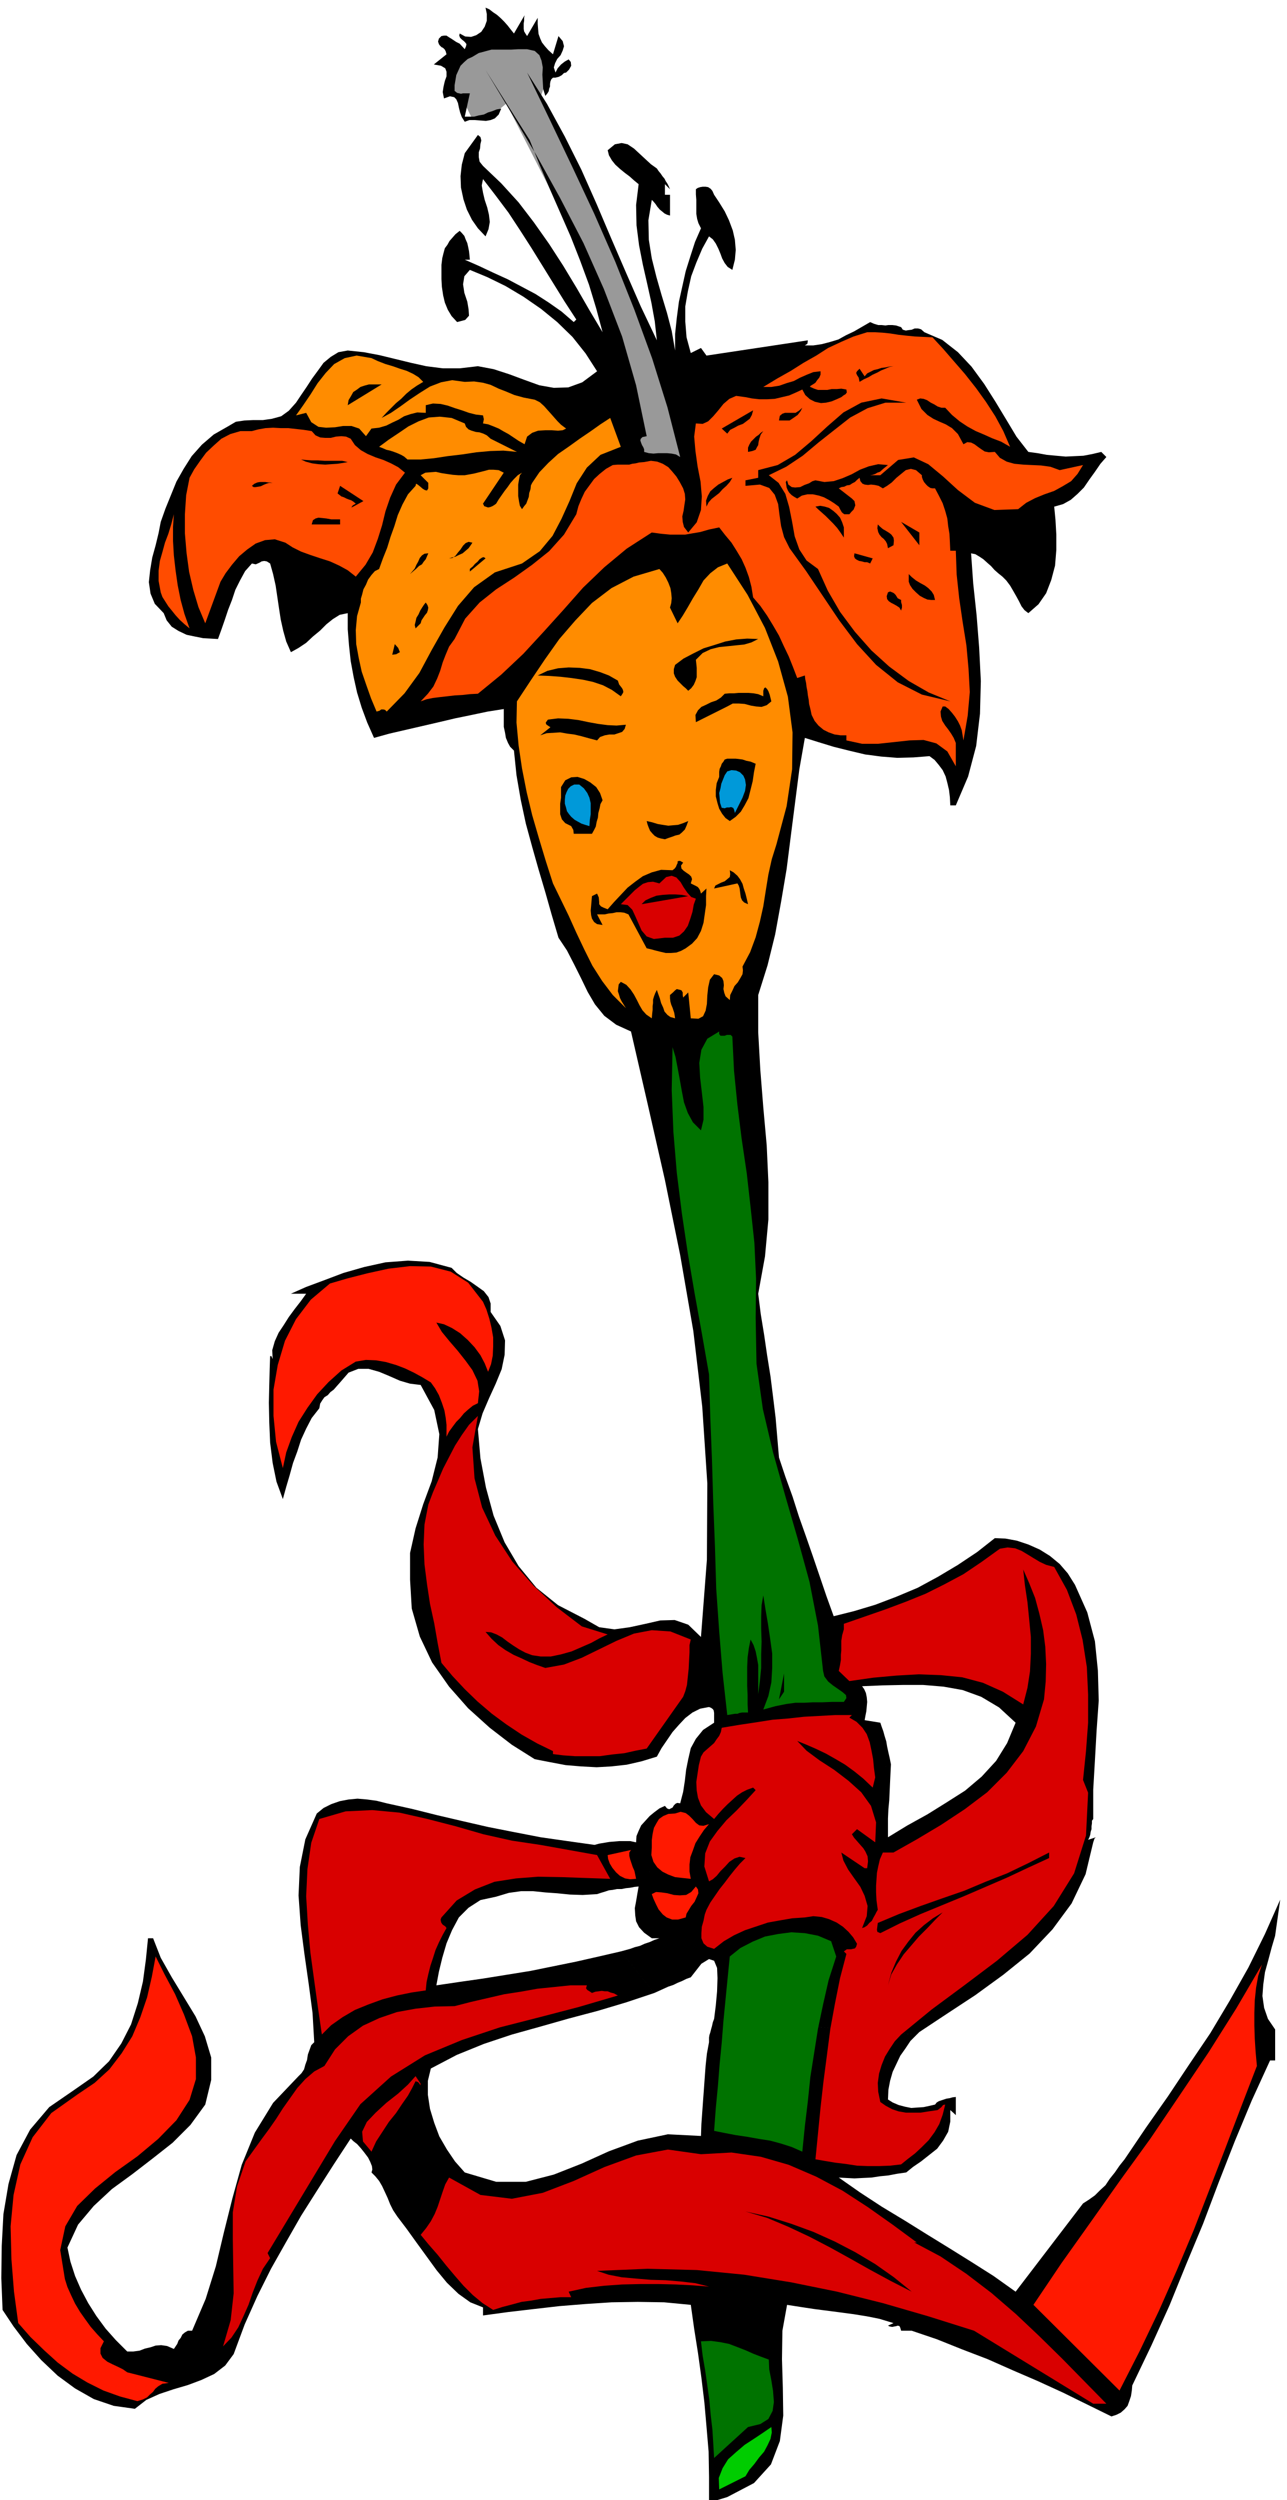 <svg xmlns="http://www.w3.org/2000/svg" width="490.455" height="952.079" fill-rule="evenodd" stroke-linecap="round" preserveAspectRatio="none" viewBox="0 0 3035 5892"><style>.pen1{stroke:none}.brush2{fill:#000}.brush3{fill:#ff4c00}.brush4{fill:#ff8c00}.brush5{fill:#0099d9}.brush6{fill:#d90000}.brush7{fill:#007300}.brush8{fill:#ff1900}</style><path d="m1476 1114-49-380-92-214-141-276-37 31-43 6-24-49-37-37 43-79 49-25 80 12 55 6 12 68-18 55 61 116 122 276 98 220 98 233-177 37z" class="pen1" style="fill:#999"/><path d="M637 3196v-6 6zm2370 1366 12-85-36 81-39 79-44 78-46 77-50 74-50 75-52 74-50 74-12 15-11 16-12 15-10 15-13 12-12 12-14 10-14 9-159 208-52-37-52-33-53-33-52-32-53-33-53-32-52-34-50-35 18 1 19 1 19-1 21-1 20-3 20-2 21-4 21-3 16-13 19-13 19-15 19-15 14-19 12-21 5-24v-27l9 8 4 4v-12 12-43l-8 1-7 2-7 1-6 2-6 2-6 2-5 3-4 5-13 3-14 3-15 1-14 1-15-3-15-4-14-6-11-7 1-23 4-21 6-21 9-19 9-19 12-17 12-18 15-15-478-37-3 8-2 9-2 7-2 8-2 6-1 6v11l-5 27-3 28-2 27-2 28-2 27-2 28-2 28-1 28-78-4-71 15-68 25-64 29-66 26-66 17h-70l-74-22-23-26-19-28-18-31-12-32-10-33-5-33v-33l7-29 61-32 64-26 66-22 68-19 67-19 68-18 67-20 66-22-79-98-52 12-53 12-54 11-54 11-56 9-56 9-56 8-54 8 6-32 8-33 10-34 13-31 16-30 23-23 28-18 37-8 30-9 29-4h28l29 3 28 2 30 3 30 1 34-2 9-3 10-3 674-300-3-15-3-13-3-14-2-12-4-13-3-11-4-11-3-9-37-6 2-11 2-10 1-11 1-11-1-11-2-10-4-9-5-7 48-2 48-1h48l48 4 45 8 44 16 42 25 39 36-20 48-26 42-34 37-39 33-44 28-45 28-47 26-46 28v-44l1-22 2-21 1-22 1-22 1-21 1-20-674 300 9-3 9-1 10-2h11l10-2 10-1 10-2 10-1-3 17-3 18-3 16 1 17 2 14 7 14 12 13 18 13h18l-12 4-11 5-12 4-11 5-12 3-11 4-11 3-11 3 79 98 11-5 11-5 11-5 12-4 10-5 10-4 10-5 11-4 25-32 18-11 12 4 7 17 1 24-1 31-3 33-4 32 478 37 3-3 3-3 65-43 67-44 66-48 62-50 54-57 45-61 33-69 18-75 3-9 3-3-18 6 3-6 2-6 1-7 2-6v-7l1-7v-6l3-4v-69l4-69 4-71 5-70-2-71-7-69-18-68-29-65-17-27-19-22-23-19-24-15-27-12-27-9-27-5-25-1-42 33-45 30-47 28-48 26-50 21-50 19-50 15-48 12-17-47-16-47-16-47-16-46-17-48-15-47-17-47-15-45-4-47-4-47-6-49-6-48-8-50-7-48-8-49-6-48 16-88 8-87v-88l-4-87-8-89-7-88-5-89v-88l22-70 18-73 14-77 13-77 10-79 10-78 10-78 13-74 32 10 36 11 36 9 38 9 38 5 38 3 38-1 38-3 12 9 10 12 9 12 7 15 4 15 4 17 2 17 1 19h13l29-68 19-72 9-76 2-77-4-79-6-76-8-75-5-71 10 2 10 6 9 6 10 9 8 7 8 9 9 8 10 8 9 9 9 12 7 12 8 14 6 11 6 12 7 9 9 7 24-21 18-26 12-31 9-34 3-37v-36l-2-35-3-31 21-6 18-10 16-14 15-15 13-19 13-18 13-19 14-16-12-12-21 5-21 4-21 1-21 1-22-2-22-2-22-4-22-3-28-36-24-40-26-43-26-41-30-41-32-34-37-29-42-18-8-7-7-2h-8l-7 3-8 1-6 1-7-2-4-6-12-4-9-1h-9l-7 1-9-1h-8l-10-3-9-4-19 11-19 11-19 9-18 10-20 6-19 5-20 3h-20l6-4 1-8-239 36-13-18-24 12-10-37-3-37v-36l6-35 8-36 12-32 14-33 16-29 9 7 7 10 6 12 5 12 4 11 6 11 7 9 11 7 6-24 2-23-2-24-5-22-9-24-10-21-13-21-12-18-4-9-4-5-6-4-6-1h-7l-6 1-6 2-4 3v12l1 13v33l2 12 3 10 6 12-14 32-11 34-11 35-8 36-8 36-5 38-4 38v39l-8-46-11-42-13-43-12-42-11-44-7-44-1-46 8-48 4 4 5 6 4 6 6 7 5 4 6 5 6 3 7 2v-49h-12v-25l12 12-3-7-3-6-4-6-3-6-5-6-4-6-5-6-4-6-14-10-13-12-14-13-13-12-15-10-14-3-16 3-17 14 3 12 7 12 8 10 11 10 11 9 12 9 10 9 11 9-6 49 1 48 6 47 9 46 10 44 10 45 8 44 5 45-38-80-35-80-35-81-34-80-36-81-39-78-42-77-47-74 53 110 53 111 52 111 50 114 45 113 42 115 36 115 30 117-10-6-10-2-11-1h-21l-11 1-11-1-11-3v-6l-2-5-3-5-2-5-2-6 1-4 4-4 10-2-25-120-33-115-43-112-48-108-55-106-57-103-60-101-59-98 104 165 23 57 24 57 25 57 25 57 22 56 21 57 17 56 15 56-31-52-30-52-32-53-33-51-36-51-36-47-41-45-43-41-8-10-2-11v-11l3-9 1-11 2-8-2-8-6-5-31 43-7 27-3 27 1 27 6 28 8 24 12 24 14 20 18 19 7-17 3-17-2-17-4-17-6-18-4-17-3-17 3-15 30 39 30 40 27 41 27 42 26 42 26 42 26 42 28 43-6 6-29-25-30-21-31-20-32-17-34-18-33-15-34-16-34-15h12l-1-11-1-9-2-10-2-9-4-9-3-8-6-7-5-5-10 8-7 8-7 8-5 9-6 8-3 11-3 12-2 16v34l1 18 3 20 4 17 7 17 9 15 13 14 19-5 9-10-1-15-3-18-7-21-3-20 3-19 13-15 41 17 43 21 42 25 42 29 38 31 36 35 31 39 27 42-35 26-33 12-34 1-34-6-36-13-35-13-37-12-37-7-43 5h-40l-39-5-36-8-37-9-37-9-37-7-38-4-22 4-18 11-17 14-13 18-14 19-13 20-13 19-12 18-17 19-18 13-22 6-21 3h-23l-21 1-20 3-17 10-35 20-28 24-24 27-19 30-17 30-13 32-13 32-11 31-5 26-7 29-8 29-5 30-3 28 4 27 10 24 21 22 7 17 12 15 16 10 19 9 19 4 20 4 18 1 17 1 8-22 8-23 8-24 9-23 8-24 11-22 12-22 16-18 9 2 9-4 5-3 6-1 6 1 8 5 7 25 6 27 4 27 4 27 4 26 6 27 7 25 11 25 18-10 18-12 16-15 17-14 15-15 15-12 16-10 19-4v38l3 38 4 37 7 38 8 36 11 36 13 35 16 36 36-10 39-9 39-9 39-9 38-9 39-8 38-8 38-6v42l3 14 2 12 5 12 5 9 9 9 6 58 10 58 12 56 15 55 15 53 16 54 15 53 16 54 20 30 17 33 16 32 16 33 17 29 22 27 28 21 35 16 40 174 40 176 36 177 31 179 21 178 12 181-1 180-14 182-30-29-32-11-34 1-35 8-37 8-36 5-36-5-35-20-62-32-51-41-42-51-33-56-26-63-18-66-13-69-6-69 11-37 15-35 16-35 14-34 7-34 1-34-11-34-23-33v-20l-5-15-11-14-14-10-17-12-17-10-16-11-12-12-52-14-51-3-53 4-50 11-49 14-45 17-43 16-36 16h36l-13 18-14 18-14 19-12 19-12 18-9 20-6 21 1 21-3-7h-3l-1 29-1 38-1 43 1 47 2 47 6 48 9 44 15 41 8-29 8-27 8-29 10-27 9-28 12-26 13-25 18-23 2-11 5-8 5-7 8-5 6-7 8-6 7-8 8-9 20-23 23-9h24l25 7 24 10 25 11 24 7 25 3 32 59 12 57-4 55-14 56-20 54-18 57-13 58v63l4 68 19 66 29 61 40 57 45 51 51 46 52 40 54 34 36 7 37 7 36 3 37 2 35-2 36-4 35-8 36-11 11-20 13-19 13-19 15-17 15-16 17-13 18-9 21-4 5 2 4 3 2 3 1 6v23l-26 17-17 21-12 22-6 26-5 25-3 26-4 26-7 27-7-1-4 2-4 4-3 5-4 2-4 2-5-2-5-6-13 6-12 9-11 9-10 11-10 11-6 13-5 12-1 15-14-3h-25l-12 1-12 1-12 2-12 2-11 3-64-9-63-9-62-12-61-12-61-14-60-14-60-15-59-13-24-6-22-3-23-2-21 2-21 4-20 7-18 9-16 13-27 61-13 65-3 67 5 70 9 69 10 70 9 68 4 69-7 7-4 11-4 11-2 13-4 11-3 11-6 9-7 7-60 63-43 70-31 76-22 79-20 80-19 80-24 77-32 75h-10l-7 4-6 5-4 8-5 6-3 8-4 6-4 6-16-7-14-2-13 1-12 4-13 3-13 5-15 2h-14l-27-27-24-27-22-30-19-30-17-32-14-32-11-34-7-33 25-54 37-44 43-40 48-35 48-37 47-37 42-42 35-48 14-58v-53l-15-50-22-47-28-46-28-46-26-46-18-46h-12l-5 50-7 52-12 51-16 50-23 45-29 42-37 36-43 30-61 42-45 53-32 60-19 68-12 71-4 75-1 76 3 75 26 39 31 41 34 38 39 37 41 30 44 25 47 16 50 7 27-21 31-14 33-11 34-10 32-12 30-14 26-20 20-27 26-70 30-67 32-64 35-62 36-63 38-60 39-61 40-61 6 6 9 7 9 10 8 10 9 12 5 10 4 10 1 8-2 7 9 9 9 11 7 12 7 15 6 13 6 15 7 14 10 15 22 29 23 32 24 33 24 33 24 29 27 26 28 20 30 12v19l59-8 60-7 61-7 62-5 61-4 62-1 62 1 63 6 8 57 9 57 8 58 7 58 5 57 5 59 1 60v60l43-13 63-33 40-44 21-55 8-60-1-66-2-67 1-67 11-61 32 5 33 5 31 4 31 4 30 4 31 5 30 6 33 10-13 6 4 2 6 1 5-1 5-1 3-1 4 1 2 4 2 7h25l59 20 60 24 60 23 61 27 58 25 59 27 57 28 57 28 12-4 10-5 9-8 7-8 4-11 4-12 2-13 1-12 45-94 43-95 39-96 40-96 37-98 38-97 40-96 43-94h12v-73l-17-25-9-26-4-28 2-27 4-29 8-29 8-30 8-27z" class="pen1 brush2"/><path d="m1212 79 25-43-1 6v7l-1 6v13l1 6 3 5 4 6 25-43v14l1 13 1 11 4 11 4 9 7 9 8 9 11 10 13-43 10 12 3 12-3 10-5 11-8 9-5 10-3 10 4 12 5-10 8-9 9-7 9-5 5 6 1 9-5 9-7 7-5 1-5 5-7 4-8 2h-6l-4 4-2 5-1 6v6l-2 5-1 6-3 5-5 6-5-16-1-17-1-17 1-17-3-16-5-13-11-10-18-4h-21l-17 1h-46l-15 4-15 4-15 9-11 5-9 8-8 8-5 11-5 11-2 12-2 12v13l6 5 9 2 5-1h16l-12 55h22l11-3 12-2 10-5 10-3 10-4 11-2-6 14-9 9-10 4-11 2-13-1-13-1h-13l-11 4-7-11-4-11-3-12-2-10-4-9-5-5-10-2-14 5-3-15 2-13 3-13 4-11v-11l-3-8-10-6-17-3 30-24-2-7-2-4-4-4-4-2-4-4-2-3-2-6 2-7 6-6 6-1h6l6 4 5 3 6 4 6 4 8 4 12 13 3-7 1-5-3-4-3-3-5-4-4-4-2-5 1-5 13 7 14 1 12-4 12-8 8-12 5-14V33l-3-15 9 4 9 7 9 6 9 8 8 8 8 9 7 9 8 10z" class="pen1 brush2"/><path d="m2199 795 25 27 26 30 26 30 26 33 23 32 22 34 19 35 16 37-21-12-21-8-20-9-19-8-20-11-18-12-18-15-16-17h-9l-9-3-8-5-8-4-9-6-8-3-8-1-8 3 11 22 14 14 14 9 15 7 14 6 15 9 14 14 13 24 9-5 9 1 8 4 8 6 7 5 9 6 10 2 14-1 12 14 16 9 18 5 21 2 20 1 22 1 22 3 22 8 55-12-13 21-15 17-20 12-20 11-23 8-22 9-21 11-19 15-56 2-46-17-40-30-35-32-35-29-34-16-37 6-42 36h-24l6-1 6-2 5-3 6-2 9-8 10-8-23-2-22 5-21 8-20 11-21 9-21 7-22 2-21-4-7 2-8 5-11 4-10 5-12 1-8-1-8-6-3-10-3 4 1 6 1 7 3 7 3 5 6 6 6 4 7 4 11-7 13-3h13l14 3 12 4 13 7 11 7 11 8 3 6 4 7 2 2 4 3h12l5-6 5-5 2-5 2-5-2-10-6-6-31-24 6-3 7-1 6-3 7-1 6-4 6-3 5-5 6-5 2 8 5 6 5 2 8 1 7-1 9 1 9 2 10 6 10-6 11-8 11-11 11-9 11-9 12-3 12 3 14 12v4l2 6 3 6 5 6 4 4 6 4 5 1h6l9 17 9 18 6 18 5 18 2 18 3 18 1 19 1 21h13l2 56 6 56 8 55 9 56 5 55 3 55-5 56-10 58-2-12-2-12-4-11-5-10-7-11-7-9-8-9-8-6h-6l-5 12 1 12 3 10 7 11 7 9 7 10 6 10 5 12v55l-20-35-26-19-30-8-33 1-37 4-37 4h-38l-37-8v-12h-14l-14-2-14-5-12-6-12-10-9-11-7-14-3-14-3-12-1-10-2-11-1-9-2-10-1-9-2-9-1-9-18 6-10-26-10-25-12-25-11-24-14-24-14-23-16-23-17-20-4-25-6-23-8-22-9-20-12-20-12-19-15-18-14-18-24 5-21 6-18 3-17 3h-36l-21-2-22-3-59 38-53 44-50 48-46 52-47 52-48 52-52 49-55 45-19 1-18 2-18 1-17 2-18 2-16 2-15 3-14 5 17-18 13-17 9-19 7-18 6-20 7-18 8-19 13-18 25-48 34-38 39-31 43-28 42-30 40-32 35-39 29-48 5-19 7-17 8-17 11-15 11-15 13-12 15-12 16-9 12-1h27l7-2 8-1 8-2 12-1 16-3 15 2 13 5 13 8 9 10 10 12 8 13 8 15 4 13 1 13-2 13-2 14-3 13 1 13 3 12 10 13 20-24 10-29 2-32-3-35-7-36-5-36-3-34 4-31 16 1 13-6 12-12 12-14 12-15 14-12 16-7 22 3 15 3 18 2h18l18-1 17-4 17-4 16-7 15-7 7 13 11 10 12 6 14 3 12-1 13-3 12-5 11-5 5-4 5-3 3-4-1-7-12-2-11 1h-12l-10 2h-22l-9-3-9-4-1-1 2-2 5-3 6-4 4-6 5-6 3-7v-8l-17 2-15 6-16 7-15 8-17 5-17 6-19 3h-19l33-20 32-18 30-19 30-17 28-18 30-14 30-13 32-10h18l18 1 19 2 19 3 18 2 20 2 21 1 21 1z" class="pen1 brush3"/><path d="m998 900-15 9-13 9-12 10-12 12-12 10-12 12-11 11-11 12 22-12 22-15 22-16 24-16 24-15 26-10 26-5 30 4 22-1 21 3 18 5 19 9 18 7 19 8 22 6 26 5 12 6 10 9 8 9 9 10 7 8 8 9 8 8 12 9-8 4-11 1-15-1h-15l-17 1-14 5-12 9-6 18-14-8-12-8-12-8-11-6-12-7-12-5-13-5-12-2 2-10-2-9-17-2-16-4-17-6-16-5-17-6-17-4-18-1-17 4v18l-20-1-16 4-15 5-13 8-15 7-14 7-17 5-18 2-13 18-16-18-18-6h-20l-19 3-21 1-18-2-17-11-12-22-24 6 17-24 17-25 17-27 19-24 20-21 25-14 28-6 35 6 15 7 18 7 17 5 17 6 16 5 15 7 13 8 11 11z" class="pen1 brush4"/><path d="m2107 863-10 2-9 4-10 4-9 5-11 5-10 6-11 5-10 6-2-10-4-6-2-5 2-4 6-6 12 18 6-7 8-4 8-4 9-2 9-3 9-1 9-2 10-1zM820 955l2-12 6-10 5-9 9-6 8-6 9-3 11-3h30l-80 49zm1317-6h-49l-42 13-41 22-37 29-38 30-37 31-39 26-41 20 23 18 16 26 9 31 7 35 6 34 11 31 17 26 27 20 23 51 29 50 35 47 39 44 42 38 46 34 47 27 51 21-67-16-57-29-51-41-45-49-42-56-39-58-39-58-39-54-13-26-7-26-4-28-3-24-8-22-13-16-22-8-34 3v-13l30-6v-18l46-12 41-24 38-32 38-35 38-33 42-23 48-10 58 10zm-245 12-4 8-7 9-10 7-9 6h-25l2-11 6-5 6-2h25l8-5 8-7zm-177 61-13-12 74-43-3 11-5 9-8 6-8 6-11 4-9 5-10 5-7 9z" class="pen1 brush2"/><path d="m1157 1034 62 31-32-3-31 1-33 3-33 5-34 4-33 5-32 3h-30l-8-7-7-4-9-4-8-3-9-3-9-2-9-4-8-3 23-17 24-16 22-15 24-12 24-9 26-2 28 3 31 13 3 8 6 6 7 3 10 3 9 1 9 3 8 4 9 8z" class="pen1 brush4"/><path d="m1464 1053-48 19-32 30-24 37-17 42-19 42-21 40-30 36-42 29-64 21-49 35-38 44-32 51-30 53-29 54-35 48-42 43-4-4-4-1h-5l-4 3-7 2-13-31-11-31-11-32-7-32-6-33-1-33 3-33 9-32v-9l3-10 3-12 6-11 5-12 8-11 8-9 10-5 9-25 10-25 8-26 9-25 8-26 11-25 13-24 18-20 1-5 4 2 5 4 7 6 5 3 5 1 3-5v-13l-18-18 11-6 12-1 13-1 13 3 13 2 14 2 13 1h15l11-2 11-2 12-3 12-3 11-3h11l12 1 12 6-49 73 3 6 9 3 5-1 5-2 5-3 4-3 6-10 7-10 7-10 7-9 7-10 8-9 9-9 10-6-5 6-2 10-2 12v27l2 13 2 10 5 8 5-7 5-6 3-8 3-8 1-9 3-9 1-9 3-6 17-25 21-22 23-21 26-18 25-18 25-17 24-17 23-15 25 68z" class="pen1 brush4"/><path d="m827 1034 10 15 14 12 16 9 19 8 18 6 18 8 17 9 16 13-21 28-14 31-11 32-8 33-10 32-12 32-17 29-23 28-19-15-20-11-22-10-22-7-24-8-22-8-20-10-17-11-25-8-23 2-22 8-20 14-19 16-17 20-15 20-12 20-36 98-16-38-12-40-10-43-6-44-4-47v-45l3-45 8-41 11-20 14-20 14-19 18-17 18-16 21-11 24-7h27l15-4 17-3 18-1 18 1h18l18 2 18 2 19 3 9 10 11 5 12 1h13l12-3 13-1 11 1 11 5z" class="pen1 brush3"/><path d="m1800 1016-6 8-3 9-2 8-1 8-3 5-3 6-8 3-10 2v-10l3-7 4-7 6-6 6-6 6-4 5-5 6-4zm-980 73-11 2-13 2-15 1-14 1-16-1-15-2-15-4-11-5 11 1 14 1h15l15 1h42l13 3zm907 37-6 10-8 9-9 8-8 9-9 7-9 7-7 8-5 10-1-14 4-11 6-11 9-8 10-8 11-6 11-6 11-4zm-1084 12h-8l-7 2-7 3-6 3-6 1-6 1h-5l-4-3 6-5 7-3 6-1h13l6 1h5l6 1zm190 56-4 2v-1l3-4 7-4-6-5-5-3-6-2-5-2-6-3-6-2-5-4-4-3 6-18 55 36-24 13zm1157 49v24l-8-12-8-11-9-10-9-9-9-9-9-8-9-8-6-6 11-2 11 2 10 3 10 7 8 7 8 9 5 11 4 12z" class="pen1 brush2"/><path d="m447 1481-12-10-11-10-10-11-8-10-9-11-7-11-7-11-4-11-5-27v-24l3-23 6-21 6-22 8-21 7-23 6-23-2 30v33l2 34 4 35 5 35 7 35 9 33 12 34z" class="pen1 brush3"/><path d="M802 1236h-67l3-10 6-4 7-2 10 1 9 1 11 2h21v12zm1366 49-43-55 43 25v30zm-61 0-13 7-2-10-3-6-5-6-5-4-5-6-3-6-2-9 1-9 5 5 7 6 7 4 8 5 5 4 5 7 1 7-1 11zm-993-6-4 6-5 7-7 6-7 6-9 4-8 4-9 2-6 2 8-1 7-5 6-8 6-7 6-9 6-6 7-3 9 2zm-104 25-3 7-3 7-5 6-4 6-7 4-6 6-7 6-8 7 5-6 6-7 4-9 4-7 4-9 5-6 6-4 9-1zm1042 24-7-3h-6l-7-2-6-1-6-3-4-3-2-5 1-7 43 12-6 12zm-907-12-37 31v-6l2-2 5-4 5-6 6-5 5-6 6-4 4-1 4 3z" class="pen1 brush2"/><path d="m1831 1990-11 35-8 36-6 37-6 38-8 36-10 37-13 35-18 34 1 9-1 9-5 9-6 10-8 9-5 11-5 10-1 12-10-9-3-8-2-9 1-9-1-10-3-7-7-6-12-3-10 13-4 18-2 19-1 20-3 16-6 13-11 6-18-1-6-61-12 12-1-6v-6l-3-5-3-1-8-2-4 3-5 5-7 6v8l1 8 2 7 3 7 2 6 2 6 1 6 1 7-11-3-7-5-7-8-3-9-5-11-3-11-4-11-3-9-4 8-3 8-2 7v8l-1 7v9l-1 9-1 11-13-9-9-10-7-12-6-12-7-13-8-12-10-11-13-7-5 6-1 8-1 8 3 9 2 7 4 8 5 8 5 8-31-31-25-33-23-36-19-38-19-40-18-40-19-39-18-37-17-53-16-53-16-55-13-54-11-56-8-54-5-54 1-50 33-50 33-49 34-48 38-44 39-41 46-35 52-27 61-18 8 9 7 11 6 12 5 13 2 12 1 12-1 11-3 11 18 37 12-18 12-20 12-21 13-21 12-21 16-17 18-14 22-9 48 74 41 78 31 79 23 83 11 84-1 87-13 87-24 90z" class="pen1 brush4"/><path d="M2205 1414h-9l-9-1-9-4-9-5-9-8-8-8-6-9-3-8v-18l7 7 10 8 10 6 11 6 8 6 8 8 5 8 3 12zm-80 0v5l2 7v6l-2 7-4-7-6-4-7-4-6-3-6-4-4-5-1-7 3-9 5-2 5 2 4 2 4 4 5 8 8 4zm-1121 6 4 6 2 6-1 6-2 6-5 6-4 6-4 6-2 7-12 12-2-8 2-8 2-9 5-8 4-9 5-8 4-6 4-5zm784 86-16 8-17 5-20 2-19 2-20 2-20 5-19 9-16 16 1 9 1 10v22l-3 9-4 9-6 8-7 6-6-6-6-5-7-7-6-6-6-9-3-8v-10l3-10 20-15 23-12 24-12 26-8 25-8 26-5 26-2 26 1zm-845 31-9 5-9 1 6-25 8 9 4 10zm514 67 3 9 7 9 2 4 1 5-2 4-4 6-21-15-21-11-24-8-23-5-27-4-26-3-27-2-27-1 23-11 25-6 25-2 26 1 24 3 24 7 21 8 21 12zm362 49-11 9-12 4-13-1-12-2-15-4-14-1h-14l-13 7-74 37-1-17 6-11 8-8 11-5 12-6 12-4 11-7 9-9 11-1h11l11-1h23l12 1 11 2 12 5v-13l2-6 3-2 4 4 3 5 3 8 2 8 2 8zm-343 55-3 10-6 7-9 3-9 3h-12l-11 2-11 4-7 8-19-5-18-5-17-4-16-2-17-3-16 1-16 1-15 5 24-19-6-4-4-3-1-4 5-7 24-3 24 1 24 3 24 5 22 4 23 3 21 1 22-2zm306 92-4 20-3 21-5 20-5 20-9 17-9 15-12 12-14 10-10-7-8-10-7-12-4-13-4-16v-15l2-16 6-15v-12l1-7 3-6 2-6 4-5 3-5 6-2h20l8 1 8 1 9 3 10 2 12 5z" class="pen1 brush2"/><path d="m1751 1880-18 36-2-8-2-4-5-2-4 1h-6l-5 2-5-1h-2l-4-12-1-12-1-11 3-11 2-11 4-10 4-10 6-9 10-3 11 1 9 4 8 8 4 9 2 13-2 14-6 16z" class="pen1 brush5"/><path d="m1421 1886-5 9-2 10-3 11-1 11-3 10-2 11-4 8-5 9h-43l-1-9-5-9-14-7-8-9-4-12v-25l2-14v-25l10-16 14-7 15-1 16 5 14 8 14 11 9 14 6 17z" class="pen1 brush2"/><path d="m1390 1947-10-3-9-3-9-5-7-4-8-7-5-6-5-7-2-8-3-10v-9l1-10 3-8 4-8 6-6 8-4h12l11 9 8 11 5 11 3 13v26l-2 13-1 15z" class="pen1 brush5"/><path d="m1623 1935-4 11-4 9-7 7-6 5-9 2-8 3-9 3-8 3-10-2-7-2-7-4-5-5-6-7-3-7-3-8-2-8 13 3 13 4 12 2 13 2 11-1 12-1 12-4 12-5zm-12 98-5 7 1 7 5 5 7 5 6 4 5 5 2 6-3 10 6 3 8 4 3 2 3 4 2 4 2 7 13-12-1 18v21l-3 21-3 21-6 19-9 17-12 13-15 11-11 6-11 4-13 1h-12l-13-3-12-3-11-3-9-2-43-80-10-4-9-1h-9l-9 2-10 1-9 2h-18l13 25-13-2-7-5-5-8-2-8-1-11 1-11 1-12 1-11 12-6 4 9 1 11v5l4 5 6 3 10 4 15-17 16-17 16-17 18-14 18-13 21-9 22-6 27 1 5-4 3-4 2-5 2-4v-4l3-1h3l7 4zm153 98-9-4-5-5-3-7-1-7-1-8-1-7-2-6-3-5-55 12 3-7 6-3 8-4 8-3 6-5 6-5 1-7-1-9 9 5 9 8 6 8 6 11 3 11 4 12 3 12 3 13z" class="pen1 brush2"/><path d="m1641 2118-5 14-3 17-5 16-6 17-9 13-11 10-15 5h-19l-26 3-17-6-12-14-7-16-8-18-7-15-11-11-16-2 12-12 11-11 10-10 10-8 9-7 12-4 12-1 15 4 16-15 13-3 11 4 10 11 7 12 9 13 9 10 11 4z" class="pen1 brush6"/><path d="m1513 2131 9-9 13-6 13-5 15-2 15-1h15l15 1 15 3-110 19z" class="pen1 brush2"/><path d="m1727 2443 4 81 8 80 10 80 12 81 9 80 9 84 4 85-1 91 2 109 15 107 24 102 29 103 29 100 28 102 20 103 12 107 3 13 9 12 11 9 13 9 10 7 8 7 1 7-6 9h-28l-24 1h-22l-19 1h-21l-22 3-25 5-29 8 12-32 7-32 2-34v-34l-5-36-5-34-6-35-5-32-4 23-1 27v28l1 31-1 30v32l-3 31-4 31v-69l-3-17-3-15-5-15-7-13-4 20-3 22-1 23v44l1 22v21l1 20h-14l-6 1-5 2h-6l-6 1-6 1-6 1-11-99-8-98-7-100-3-100-4-102-3-101-4-102-3-101-17-97-17-94-16-94-14-94-12-96-8-96-4-99 2-101 7 23 5 26 5 27 5 28 5 26 9 25 12 22 19 19 6-25v-30l-4-35-4-34-2-35 5-31 14-26 28-17v6l3 4h10l5-2h9l4 4z" class="pen1 brush7"/><path d="m1139 3068 8 18 7 22 5 21 4 23v21l-1 22-4 20-7 18-8-20-10-19-14-19-16-17-18-16-19-12-19-9-18-4 13 22 18 22 19 22 19 24 16 22 12 25 4 25-3 28-12 6-11 9-10 9-9 11-9 9-9 12-8 11-6 12v-28l-2-17-3-17-6-18-7-18-9-16-10-14-20-12-20-11-21-10-21-8-24-7-23-4-24-1-24 4-34 21-30 27-27 29-23 32-21 33-16 36-13 36-8 37-16-62-6-61v-62l10-58 17-57 26-51 35-46 45-38 41-12 47-12 50-11 51-6 49 1 47 12 41 26 35 45z" class="pen1 brush8"/><path d="m1372 3833 61 19-19 9-20 11-23 10-23 10-25 7-24 5h-24l-20-3-16-6-15-8-14-9-13-9-13-10-13-7-13-5-13-1 14 16 16 15 17 12 19 11 18 8 19 9 18 7 20 7 44-8 42-16 41-20 41-20 41-17 42-8 44 3 48 19-3 13v17l-1 19-1 20-2 19-2 19-4 15-5 13-86 122-26 5-27 6-29 3-29 4h-58l-28-2-24-3v-7l-37-18-37-21-36-24-34-25-34-29-30-29-29-31-26-31-9-47-8-46-10-46-7-46-6-47-2-47 2-47 9-47 11-29 12-28 12-28 14-27 14-27 16-25 17-24 21-21-13 74 5 73 18 69 31 66 40 61 50 57 55 51 59 45zm1114-140 30 54 22 58 15 60 10 64 3 65v66l-5 67-7 68 12 30-5 101-28 89-48 77-62 68-72 61-77 58-77 57-72 59-15 16-12 18-11 18-8 20-6 20-3 22 1 21 5 24 13 9 15 8 15 5 17 3h35l19-3 21-3 4-3 5-4 4-5 5-1-6 24-8 22-11 19-14 19-16 16-16 15-17 13-16 13-26 3-26 1h-26l-26-1-26-4-25-3-24-4-23-4 6-61 6-61 7-62 8-61 8-62 11-60 12-60 15-57-6-6 7-5h10l4-1 5-1 3-4 2-7-9-15-11-13-13-12-15-10-18-8-17-5-20-2-20 3-30 2-29 5-28 5-27 9-27 9-26 12-24 14-23 18-16-5-9-8-5-12v-12l1-15 4-14 3-15 4-11 9-17 11-16 11-16 12-15 12-16 12-15 12-14 13-13-14-3-12 4-12 8-10 11-11 11-9 11-9 8-9 5-11-35 2-31 11-28 18-25 21-25 24-23 23-24 22-24-6-6-14 5-12 6-12 8-11 10-11 10-11 11-11 12-10 12-19-16-12-16-7-18-3-17-1-20 3-20 3-20 5-20 6-10 9-8 8-7 8-7 6-9 6-8 4-9 2-10 42-7 40-6 38-6 38-3 36-4 37-2 37-2h39l-6 6 17 10 14 14 10 15 7 19 4 19 4 21 2 21 3 22-6 24-22-21-21-17-22-16-22-13-23-13-23-11-23-10-22-9 22 23 31 23 34 22 34 26 30 27 23 32 12 39-2 47-43-31-12 12 5 8 7 8 7 8 8 9 5 8 5 11 1 12-2 16h-6l-55-37 5 19 11 21 14 20 15 21 10 21 7 24-2 24-11 28 6-2 6-4 5-6 6-5 4-8 4-7 3-6 3-5-3-22-1-19v-16l1-15 1-15 3-15 4-17 7-16h25l55-31 57-34 56-37 53-40 46-46 39-51 30-58 19-64 4-42 1-41-2-41-5-39-9-39-10-37-14-35-14-32 4 37 6 40 4 40 4 42v40l-2 41-6 39-10 39-48-30-47-21-49-13-50-5-52-2-53 3-55 5-56 8-25-24 3-14 2-12v-12l1-10v-23l2-13 4-14v-13l49-17 49-17 48-18 47-19 44-22 45-24 43-29 43-31 18-3 18 2 15 6 15 9 13 8 15 9 15 7 19 5z" class="pen1 brush6"/><path d="m1837 4005 12-61v43l-12 18z" class="pen1 brush2"/><path d="m1408 4372 31 56-58-2-56-2-56-1-52 4-51 8-46 18-43 26-36 40-2 5 1 5 1 3 3 4 6 4 3 4-9 16-9 18-8 18-6 19-6 18-5 20-4 18-2 20-34 5-34 7-34 9-33 12-32 13-29 17-27 19-22 22-9-62-9-65-9-66-6-66-4-67 3-64 9-62 19-56 62-18 63-3 64 6 66 15 66 17 66 19 67 15 67 10 134 24z" class="pen1 brush6"/><path d="m1672 4299-12 14-10 15-10 16-6 17-6 16-2 17v17l3 17-19-2-18-2-16-6-14-7-12-10-9-13-5-16 1-18v-17l2-15 3-14 6-11 6-10 10-7 12-5 16-1 13-4 12 3 8 6 9 9 7 8 8 6 10 1 13-4zm-172 129-14 1-12-2-12-6-9-8-9-11-6-10-4-11-1-9 55-12-4 6v8l2 8 3 9 3 9 4 9 2 9 2 10z" class="pen1 brush8"/><path d="m2474 4379-50 23-49 23-51 22-51 22-51 21-51 21-49 22-46 23-7-3-1-5 1-8 1-8 50-21 51-19 51-18 52-18 50-21 51-20 50-24 49-25v13z" class="pen1 brush2"/><path d="m1617 4519-18 5h-14l-13-5-9-7-10-12-6-12-6-13-4-11 10-5 13 1 14 2 15 4 14 1 15-1 12-7 11-13 5 7 1 9-4 9-5 11-8 10-6 10-5 8-2 9z" class="pen1 brush8"/><path d="m2094 4679 8-30 11-26 13-25 16-22 17-21 20-18 21-16 23-14-18 18-18 19-20 20-18 21-18 21-16 24-13 23-8 26z" class="pen1 brush2"/><path d="m1972 4611-18 56-13 57-12 57-9 57-9 57-6 58-7 58-6 60-25-11-25-8-26-7-26-4-28-5-27-4-26-5-25-5 4-54 5-52 4-51 5-51 4-51 5-51 5-51 5-50 25-20 29-15 29-12 31-6 31-4 32 2 31 6 31 13 12 36z" class="pen1 brush7"/><path d="m416 4997-43 44-49 41-52 37-48 39-42 41-28 48-12 56 11 68 6 19 9 20 9 19 12 20 12 17 13 18 15 17 16 17-8 16v13l5 10 11 9 12 6 13 6 12 6 10 7 98 25-15 2-10 6-7 6-5 7-7 6-7 7-10 5-13 4-41-11-39-14-38-19-35-21-35-26-32-29-32-31-29-33-10-74-6-76-2-78 7-74 16-72 29-64 44-57 62-44 40-27 35-32 29-38 25-40 19-45 16-47 11-48 9-48 21 42 25 47 21 48 19 51 9 50v51l-15 49-31 48zm2548-128-37 96-37 97-37 96-38 98-40 95-42 95-45 94-48 94-203-202 66-98 69-97 70-99 71-98 69-102 68-101 65-103 61-104-9 27-5 28-3 29-1 30v30l1 31 2 31 3 33z" class="pen1 brush8"/><path d="m1384 4679-2 7 3 4 5 3 6 4 8-3 8-1 7-1 7 1h7l7 3 8 2 9 5-92 27-92 24-94 24-90 30-87 36-80 50-72 65-60 87-159 264 6 12-17 25-13 28-11 28-10 29-12 27-12 26-16 24-20 21 18-62 7-63-1-64-1-63v-64l10-61 20-59 39-54 17-23 16-23 16-25 17-24 17-24 19-21 21-18 24-13 25-39 31-31 35-25 39-18 41-14 44-8 45-5 47-1 39-10 39-9 39-9 39-6 39-7 39-4 39-4h39z" class="pen1 brush6"/><path d="m992 4911-1 4-1-3-4-5-6-2-8 16-10 18-14 20-14 21-17 21-15 23-15 23-11 24-20-24-2-23 11-23 21-22 25-23 28-22 23-21 18-20 12 18zm661 166 72-4 69 10 66 19 65 28 62 33 60 39 58 41 57 42h-6l62 33 61 41 59 45 58 50 54 51 55 54 52 53 52 53h-31l-281-172-108-34-107-31-108-27-108-22-111-18-112-11-116-3-119 5 27 9 31 6 33 3 36 3 35 1 36 3 34 4 32 8-39-3-39-2-42-1h-41l-44 1-42 3-43 5-41 9 6 13h-25l-24 2-23 2-22 4-23 3-22 6-23 6-22 7-25-16-23-19-22-22-20-23-21-25-20-25-21-24-19-23 13-16 11-16 9-17 7-17 6-18 6-18 6-17 9-16 74 41 74 9 73-14 73-28 73-33 74-27 75-14 78 11z" class="pen1 brush6"/><path d="m2150 5401-49-25-48-26-48-27-47-26-50-26-49-23-50-21-51-15 54 12 54 17 52 19 51 23 48 25 47 28 44 31 42 34z" class="pen1 brush2"/><path d="m1813 5561 1 23 5 26 4 25 2 26-3 21-10 19-19 12-29 7-80 73-2-34-2-33-4-34-3-34-5-36-5-35-6-35-4-34 24-1 22 3 20 4 21 8 18 7 18 8 18 7 19 7z" class="pen1 brush7"/><path d="m1758 5836-62 31-1-27 9-23 13-21 19-17 20-17 23-15 21-14 19-13 1 13-3 15-7 15-8 15-12 14-11 15-12 14-9 15z" class="pen1" style="fill:#0c0"/></svg>

